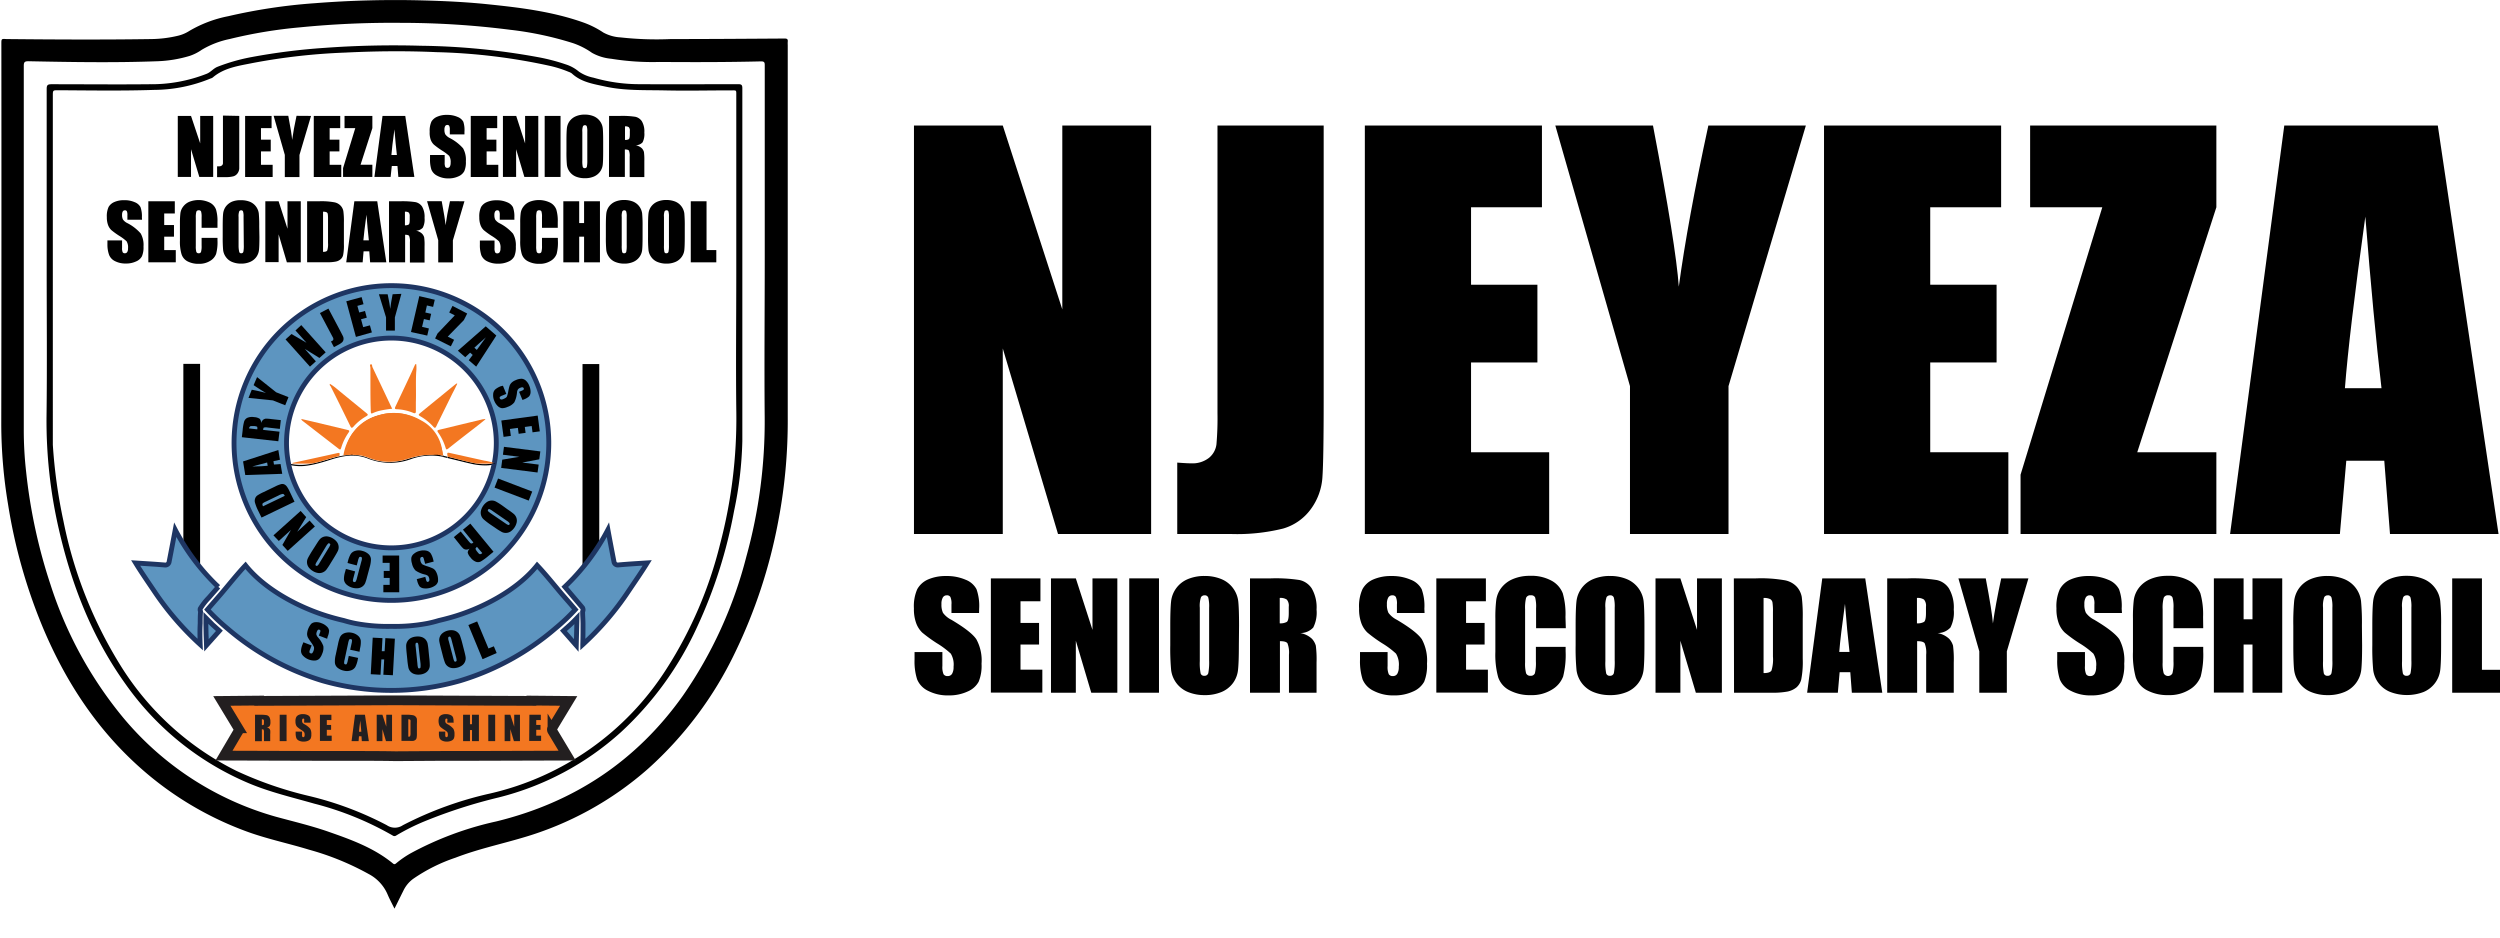 <svg id="Layer_1" data-name="Layer 1" xmlns="http://www.w3.org/2000/svg" viewBox="0 0 512 192"><path d="M103.1,94.13a7.75,7.75,0,0,1-1.87.7l.22.11h-.73a9.4,9.4,0,0,1-3,0l-.4-.06c-1.9-.36-3.76-.92-5.65-1.35,0,.09,0,.18,0,.28l2.3.56c.79.19,1.57.4,2.37.57a12.73,12.73,0,0,0,3.65.36,7.9,7.9,0,0,0,3.49-1.13C103.29,94,103.19,94.08,103.1,94.13Z"/><path d="M90.71,93.33c-1.14-.22-1.14-.21-1.26-1.32a8.67,8.67,0,0,0-2.69-5.35l-.43-.3a11.41,11.41,0,0,0-2-1,8.63,8.63,0,0,1,4.78,6.24.17.17,0,0,0,0,.07c.22,1.4.22,1.39-1.15,1.45a18.94,18.94,0,0,0-4.41.87,13,13,0,0,1-3.9.64,11.74,11.74,0,0,1-4.29-.87,8.39,8.39,0,0,0-2.66-.57c-.45,0-.6-.16-.58-.63a8.5,8.5,0,0,1,6.41-7.72,14.43,14.43,0,0,0-1.49.41,10,10,0,0,0-1.21.51,8.74,8.74,0,0,0-3.94,6.84c0,.29,0,.57-.41.58a10.92,10.92,0,0,0-1.15.12l-.86.16c-1.22.26-2.4.67-3.59,1a19.86,19.86,0,0,1-2.09.51,10.34,10.34,0,0,1-5.45-.28c-.08,0-.13,0-.16.16a9.19,9.19,0,0,0,4.44.55A17.45,17.45,0,0,0,65,94.94c1.14-.28,2.25-.65,3.37-1,.39-.11.77-.21,1.16-.3s.57-.12.86-.17a8.92,8.92,0,0,1,4.89.42,12.41,12.41,0,0,0,8.8.17,12.14,12.14,0,0,1,6.78-.48c0-.09,0-.17,0-.26Z"/><rect x="37.55" y="74.52" width="3.43" height="51.18"/><rect x="119.3" y="74.56" width="3.43" height="51.18"/><path d="M43.66,23.74v12.5H40.82l-1.7-5.68v5.68H36.41V23.74h2.71L41,29.37V23.74Z"/><path d="M49,23.74V32.1c0,1.25,0,2,0,2.41a1.88,1.88,0,0,1-.36,1,1.59,1.59,0,0,1-.85.6,5.84,5.84,0,0,1-1.61.16H44.46V34.06l.42,0a.82.82,0,0,0,.55-.17.6.6,0,0,0,.23-.42c0-.16,0-.48,0-1v-8.8Z"/><path d="M50.2,23.74h5.42v2.5H53.45v2.37h2V31h-2v2.75h2.39v2.5H50.2Z"/><path d="M63.7,23.74l-2.37,8v4.52h-3V31.72l-2.29-8h3c.47,2.44.73,4.08.79,4.93.18-1.34.48-3,.9-4.93Z"/><path d="M64.26,23.74h5.42v2.5H67.51v2.37h2V31h-2v2.75h2.38v2.5H64.26Z"/><path d="M76.26,23.74v2.5l-2.42,7.5h2.42v2.5h-6V34.43l2.5-8.19H70.56v-2.5Z"/><path d="M83,23.74l1.86,12.5H81.58L81.4,34H80.24L80,36.24H76.68l1.66-12.5Zm-1.72,8c-.17-1.42-.33-3.17-.5-5.25-.33,2.39-.54,4.14-.62,5.25Z"/><path d="M95.12,27.52h-3V26.6a1.79,1.79,0,0,0-.12-.83.43.43,0,0,0-.39-.18.49.49,0,0,0-.44.24,1.42,1.42,0,0,0-.15.73,2.07,2.07,0,0,0,.17.94,2.46,2.46,0,0,0,.92.77,9.29,9.29,0,0,1,2.73,2.11,4.81,4.81,0,0,1,.57,2.67,4.58,4.58,0,0,1-.32,2,2.44,2.44,0,0,1-1.21,1.07,4.83,4.83,0,0,1-2.08.42A4.68,4.68,0,0,1,89.56,36a2.45,2.45,0,0,1-1.21-1.26,6.48,6.48,0,0,1-.28-2.17v-.82h3v1.52a2.17,2.17,0,0,0,.12.91.52.52,0,0,0,.46.2.54.54,0,0,0,.48-.26,1.49,1.49,0,0,0,.16-.75,2.37,2.37,0,0,0-.3-1.45,10.51,10.51,0,0,0-1.53-1.13,16.2,16.2,0,0,1-1.6-1.17,2.67,2.67,0,0,1-.65-1A4.27,4.27,0,0,1,88,27a4.6,4.6,0,0,1,.36-2.1,2.5,2.5,0,0,1,1.19-1,4.7,4.7,0,0,1,2-.37,5.15,5.15,0,0,1,2.15.41,2.25,2.25,0,0,1,1.19,1A5.55,5.55,0,0,1,95.12,27Z"/><path d="M96.41,23.74h5.42v2.5H99.66v2.37h2V31h-2v2.75h2.39v2.5H96.41Z"/><path d="M110.24,23.74v12.5h-2.85l-1.69-5.68v5.68H103V23.74h2.72l1.82,5.63V23.74Z"/><path d="M114.8,23.74v12.5h-3.25V23.74Z"/><path d="M123.53,31.06q0,1.89-.09,2.67a3,3,0,0,1-.55,1.43,3.09,3.09,0,0,1-1.27,1,4.59,4.59,0,0,1-1.85.34,4.85,4.85,0,0,1-1.8-.32,3,3,0,0,1-1.87-2.42,27,27,0,0,1-.09-2.7V28.92q0-1.87.09-2.67a3,3,0,0,1,.55-1.43,3.07,3.07,0,0,1,1.27-1,4.43,4.43,0,0,1,1.85-.35,4.66,4.66,0,0,1,1.8.33,3,3,0,0,1,1.29,1,3,3,0,0,1,.58,1.43c.06.51.09,1.42.09,2.7ZM120.28,27a3.58,3.58,0,0,0-.1-1.11.38.38,0,0,0-.39-.25.45.45,0,0,0-.39.2,2.75,2.75,0,0,0-.14,1.16v5.84a5.6,5.6,0,0,0,.09,1.34.39.39,0,0,0,.41.26.41.41,0,0,0,.43-.29,6.46,6.46,0,0,0,.09-1.4Z"/><path d="M124.74,23.74H127a17.35,17.35,0,0,1,3.12.18,2.17,2.17,0,0,1,1.33.91,4.11,4.11,0,0,1,.51,2.32,3.7,3.7,0,0,1-.36,2,1.94,1.94,0,0,1-1.43.6,2.49,2.49,0,0,1,1.3.64,1.85,1.85,0,0,1,.41.74,12.16,12.16,0,0,1,.08,1.84v3.3h-3V32.09a2.82,2.82,0,0,0-.16-1.25c-.1-.15-.38-.23-.83-.23v5.63h-3.25ZM128,25.88v2.78a1.44,1.44,0,0,0,.77-.15c.15-.1.22-.43.22-1v-.68a1,1,0,0,0-.21-.78A1.17,1.17,0,0,0,128,25.88Z"/><path d="M29.09,45h-3v-.92a1.76,1.76,0,0,0-.12-.83.42.42,0,0,0-.38-.18.5.5,0,0,0-.45.24A1.4,1.4,0,0,0,25,44a2.07,2.07,0,0,0,.17.94,2.37,2.37,0,0,0,.92.76,9.14,9.14,0,0,1,2.73,2.12,4.8,4.8,0,0,1,.57,2.66,4.63,4.63,0,0,1-.32,2,2.4,2.4,0,0,1-1.2,1.06,4.76,4.76,0,0,1-2.09.43,4.68,4.68,0,0,1-2.23-.49,2.43,2.43,0,0,1-1.2-1.26A6.19,6.19,0,0,1,22,50.06v-.82h3v1.52a2,2,0,0,0,.13.91.49.49,0,0,0,.45.2.54.54,0,0,0,.48-.26,1.39,1.39,0,0,0,.16-.75,2.37,2.37,0,0,0-.3-1.45,10.06,10.06,0,0,0-1.52-1.13,15.49,15.49,0,0,1-1.61-1.17,2.75,2.75,0,0,1-.65-1,4.51,4.51,0,0,1-.26-1.64,4.45,4.45,0,0,1,.37-2.1,2.48,2.48,0,0,1,1.18-1,4.76,4.76,0,0,1,2-.37,5.08,5.08,0,0,1,2.16.41,2.26,2.26,0,0,1,1.18,1,5.5,5.5,0,0,1,.29,2.11Z"/><path d="M30.38,41.22H35.8v2.5H33.63v2.37h2v2.38h-2v2.75H36v2.5H30.38Z"/><path d="M44.54,46.66H41.29V44.49a3.76,3.76,0,0,0-.11-1.18.44.44,0,0,0-.46-.24.48.48,0,0,0-.51.29,4.37,4.37,0,0,0-.11,1.23V50.4a4.12,4.12,0,0,0,.11,1.19.48.48,0,0,0,.49.28.46.46,0,0,0,.47-.28,4.27,4.27,0,0,0,.12-1.31V48.71h3.25v.49A9.29,9.29,0,0,1,44.26,52a2.78,2.78,0,0,1-1.21,1.42,4.14,4.14,0,0,1-2.31.61,4.77,4.77,0,0,1-2.36-.52A2.51,2.51,0,0,1,37.16,52a9,9,0,0,1-.31-2.75V45.63a16.34,16.34,0,0,1,.1-2,2.79,2.79,0,0,1,.55-1.3,3.08,3.08,0,0,1,1.27-1,5.25,5.25,0,0,1,4.25.19,2.62,2.62,0,0,1,1.22,1.39,8.13,8.13,0,0,1,.3,2.58Z"/><path d="M53.13,48.54q0,1.88-.09,2.67a3,3,0,0,1-.55,1.43,3.07,3.07,0,0,1-1.27,1,4.46,4.46,0,0,1-1.85.35,4.66,4.66,0,0,1-1.8-.33,2.88,2.88,0,0,1-1.29-1,3,3,0,0,1-.58-1.43,27,27,0,0,1-.09-2.7V46.4q0-1.89.09-2.67a3,3,0,0,1,.55-1.43,3.17,3.17,0,0,1,1.27-1A4.59,4.59,0,0,1,49.37,41a4.85,4.85,0,0,1,1.8.32A3,3,0,0,1,53,43.7a27,27,0,0,1,.09,2.7Zm-3.25-4.11a3.58,3.58,0,0,0-.1-1.11.37.37,0,0,0-.39-.25.45.45,0,0,0-.39.2,2.75,2.75,0,0,0-.14,1.16v5.84A5.66,5.66,0,0,0,49,51.61a.39.39,0,0,0,.41.26.41.41,0,0,0,.43-.3,6.28,6.28,0,0,0,.09-1.39Z"/><path d="M61.6,41.22v12.5H58.75L57.06,48v5.68H54.34V41.22h2.72l1.82,5.63V41.22Z"/><path d="M62.9,41.22h2.44a14.57,14.57,0,0,1,3.18.22,2.34,2.34,0,0,1,1.26.71,2.19,2.19,0,0,1,.54,1.1,15.29,15.29,0,0,1,.11,2.38V50a9.87,9.87,0,0,1-.16,2.25,1.61,1.61,0,0,1-.55.88,2.13,2.13,0,0,1-1,.45,8.44,8.44,0,0,1-1.75.13H62.9Zm3.26,2.14v8.22c.46,0,.75-.09.86-.28a4.11,4.11,0,0,0,.16-1.53V44.91a7.51,7.51,0,0,0-.05-1.09.51.51,0,0,0-.25-.35A1.67,1.67,0,0,0,66.16,43.36Z"/><path d="M77.26,41.22l1.86,12.5H75.8l-.17-2.25H74.46l-.19,2.25H70.91l1.66-12.5Zm-1.72,8c-.16-1.42-.33-3.17-.49-5.25q-.49,3.59-.63,5.25Z"/><path d="M79.67,41.22H82a17.29,17.29,0,0,1,3.11.18,2.17,2.17,0,0,1,1.33.9,4.17,4.17,0,0,1,.51,2.33,3.65,3.65,0,0,1-.36,2,1.9,1.9,0,0,1-1.43.61,2.38,2.38,0,0,1,1.3.64,1.82,1.82,0,0,1,.41.73,11,11,0,0,1,.08,1.85v3.3h-3V49.57a2.82,2.82,0,0,0-.16-1.25c-.1-.16-.38-.24-.82-.24v5.64H79.67Zm3.26,2.14v2.78a1.4,1.4,0,0,0,.76-.15c.15-.1.22-.43.22-1v-.69a1.07,1.07,0,0,0-.21-.78A1.22,1.22,0,0,0,82.93,43.36Z"/><path d="M95.12,41.22l-2.37,8v4.52h-3V49.2l-2.29-8h3c.46,2.44.73,4.08.79,4.93.18-1.34.48-3,.9-4.93Z"/><path d="M105.35,45h-3v-.92a1.76,1.76,0,0,0-.12-.83.41.41,0,0,0-.38-.18.5.5,0,0,0-.45.24,1.4,1.4,0,0,0-.15.73,2.07,2.07,0,0,0,.17.94,2.46,2.46,0,0,0,.92.76,9.14,9.14,0,0,1,2.73,2.12,4.8,4.8,0,0,1,.57,2.66,4.63,4.63,0,0,1-.32,2,2.4,2.4,0,0,1-1.2,1.06A4.76,4.76,0,0,1,102,54a4.68,4.68,0,0,1-2.23-.49,2.43,2.43,0,0,1-1.2-1.26,6.44,6.44,0,0,1-.29-2.17v-.82h3v1.52a2,2,0,0,0,.13.91.49.49,0,0,0,.45.2.53.53,0,0,0,.48-.26,1.39,1.39,0,0,0,.16-.75,2.37,2.37,0,0,0-.3-1.45,9.53,9.53,0,0,0-1.52-1.13,15.49,15.49,0,0,1-1.61-1.17,2.75,2.75,0,0,1-.65-1,4.51,4.51,0,0,1-.26-1.64,4.45,4.45,0,0,1,.37-2.1,2.48,2.48,0,0,1,1.18-1,4.76,4.76,0,0,1,2-.37,5.08,5.08,0,0,1,2.16.41,2.26,2.26,0,0,1,1.18,1,5.5,5.5,0,0,1,.29,2.11Z"/><path d="M114.23,46.66H111V44.49a3.76,3.76,0,0,0-.11-1.18.44.44,0,0,0-.46-.24.48.48,0,0,0-.51.29,4.37,4.37,0,0,0-.11,1.23V50.4a4.12,4.12,0,0,0,.11,1.19.48.48,0,0,0,.49.28.46.46,0,0,0,.47-.28,4.27,4.27,0,0,0,.12-1.31V48.71h3.25v.49A9.29,9.29,0,0,1,114,52a2.78,2.78,0,0,1-1.21,1.42,4.14,4.14,0,0,1-2.31.61,4.77,4.77,0,0,1-2.36-.52A2.51,2.51,0,0,1,106.85,52a9,9,0,0,1-.31-2.75V45.63a14.57,14.57,0,0,1,.1-2,2.79,2.79,0,0,1,.55-1.3,3,3,0,0,1,1.27-1,5.25,5.25,0,0,1,4.25.19,2.62,2.62,0,0,1,1.22,1.39,8.13,8.13,0,0,1,.3,2.58Z"/><path d="M122.87,41.22v12.5h-3.25V48.47h-1v5.25h-3.25V41.22h3.25v4.47h1V41.22Z"/><path d="M131.6,48.54q0,1.88-.09,2.67a2.91,2.91,0,0,1-.56,1.43,3,3,0,0,1-1.26,1,4.46,4.46,0,0,1-1.85.35,4.66,4.66,0,0,1-1.8-.33,2.83,2.83,0,0,1-1.29-1,3,3,0,0,1-.58-1.43,27,27,0,0,1-.09-2.7V46.4q0-1.89.09-2.67a3,3,0,0,1,.55-1.43,3.1,3.1,0,0,1,1.27-1,4.59,4.59,0,0,1,1.85-.34,4.85,4.85,0,0,1,1.8.32,3,3,0,0,1,1.29,1,3.08,3.08,0,0,1,.58,1.43,27,27,0,0,1,.09,2.7Zm-3.25-4.11a3.58,3.58,0,0,0-.1-1.11.38.38,0,0,0-.4-.25.45.45,0,0,0-.39.2,2.82,2.82,0,0,0-.13,1.16v5.84a5.66,5.66,0,0,0,.09,1.34.38.38,0,0,0,.41.26.41.41,0,0,0,.43-.3,6.28,6.28,0,0,0,.09-1.39Z"/><path d="M140.24,48.54q0,1.88-.09,2.67a2.91,2.91,0,0,1-.56,1.43,3,3,0,0,1-1.26,1,4.46,4.46,0,0,1-1.85.35,4.66,4.66,0,0,1-1.8-.33,2.83,2.83,0,0,1-1.29-1,3,3,0,0,1-.58-1.43,27,27,0,0,1-.09-2.7V46.4q0-1.89.09-2.67a3,3,0,0,1,.55-1.43,3.1,3.1,0,0,1,1.27-1,4.59,4.59,0,0,1,1.85-.34,4.85,4.85,0,0,1,1.8.32,3,3,0,0,1,1.29,1,3.08,3.08,0,0,1,.58,1.43,27,27,0,0,1,.09,2.7ZM137,44.43a3.58,3.58,0,0,0-.1-1.11.38.38,0,0,0-.4-.25.45.45,0,0,0-.39.2,2.82,2.82,0,0,0-.13,1.16v5.84a5.66,5.66,0,0,0,.09,1.34.38.38,0,0,0,.41.26.41.41,0,0,0,.43-.3,6.28,6.28,0,0,0,.09-1.39Z"/><path d="M144.7,41.22v10h2v2.5h-5.23V41.22Z"/><path d="M80.16,58.5a32.23,32.23,0,1,0,32.23,32.23A32.23,32.23,0,0,0,80.16,58.5Zm0,53.7a21.48,21.48,0,1,1,21.48-21.47A21.48,21.48,0,0,1,80.16,112.2Z" style="fill:#5d95c0;stroke:#1e3562;stroke-miterlimit:10"/><path d="M27.78,115.3c1.17,1.92,2.57,3.93,3.78,5.73A59.56,59.56,0,0,0,41,132c-.06-1.44-.08-2.89,0-4.33,0-.81,0-1.62.08-2.43a.86.86,0,0,1-.07-.58,12.55,12.55,0,0,1,1.76-2.25l1.94-2.22a44.51,44.51,0,0,1-8.82-11.69c-.44,2.34-1.2,6.29-1.25,6.53a.78.78,0,0,1-.81.69C31.77,115.54,29.76,115.43,27.78,115.3Z" style="fill:#5d95c0;stroke:#1e3562;stroke-miterlimit:10"/><path d="M45.22,121.68l-2.74,3.16a43.35,43.35,0,0,0,4.14,3.91A53.79,53.79,0,0,0,66,139.4a51.11,51.11,0,0,0,28.28,0,53.71,53.71,0,0,0,19.4-10.65,42.19,42.19,0,0,0,4.14-3.91l-1.33-1.55-1.41-1.61c-1.58-1.86-3.4-4.14-5.08-5.9-4.19,5.23-11.62,9-17.81,10.71-.79.22-1.56.42-2.31.59a24.42,24.42,0,0,1-2.44.61,35.8,35.8,0,0,1-7.3.59,35.8,35.8,0,0,1-7.3-.59,24.42,24.42,0,0,1-2.44-.61c-.75-.17-1.52-.37-2.3-.59-6.2-1.73-13.63-5.48-17.82-10.71C48.62,117.54,46.81,119.82,45.22,121.68Z" style="fill:#5d95c0;stroke:#1e3562;stroke-miterlimit:10"/><path d="M44.93,129.19c-.93-.82-1.89-1.69-2.77-2.61,0,.36,0,.72,0,1.08,0,1.49.08,3,.13,4.49Z" style="fill:#5d95c0;stroke:#1e3562;stroke-miterlimit:10"/><path d="M118.16,126.58c-.87.92-1.83,1.79-2.77,2.61l2.63,3Z" style="fill:#5d95c0;stroke:#1e3562;stroke-miterlimit:10"/><path d="M119.37,125.14a1.17,1.17,0,0,1-.05.11c0,.81.07,1.62.08,2.43,0,1.44,0,2.89-.05,4.33a59.18,59.18,0,0,0,9.41-11c1.21-1.8,2.61-3.81,3.79-5.73-2,.13-4,.24-6,.43a.79.79,0,0,1-.81-.69c-.05-.24-.81-4.19-1.24-6.53a44.76,44.76,0,0,1-8.83,11.69l.34.4,3.29,3.88A.88.88,0,0,1,119.37,125.14Z" style="fill:#5d95c0;stroke:#1e3562;stroke-miterlimit:10"/><path d="M80.79,186.09c-.53-1.07-1-1.94-1.4-2.88a8.49,8.49,0,0,0-3.86-4.2,55.56,55.56,0,0,0-12.26-5c-4.37-1.34-8.86-2.25-13.15-3.87A67.66,67.66,0,0,1,29,157.49c-9-7.92-15.4-17.64-20.06-28.59a110.21,110.21,0,0,1-7.3-25.67A100.9,100.9,0,0,1,.26,86.86Q.32,47.91.28,9c0-1.08,0-1.06,1.07-1,9.91.1,19.81.15,29.71,0a24.8,24.8,0,0,0,5.35-.67,7.51,7.51,0,0,0,2.37-1,25.24,25.24,0,0,1,7.91-3A114,114,0,0,1,64.42.66,210.61,210.61,0,0,1,86.75.09c4.42.12,8.83.33,13.22.79,6.59.68,13.16,1.48,19.46,3.71a18.57,18.57,0,0,1,4.13,2.07,8.3,8.3,0,0,0,3.54,1A66.61,66.61,0,0,0,137.38,8c7.76,0,15.53-.06,23.29-.11.53,0,.72.13.66.65a5,5,0,0,0,0,.67c0,25.41,0,50.82,0,76.23a109.42,109.42,0,0,1-2,21.61,106.49,106.49,0,0,1-8.76,26.53,76.07,76.07,0,0,1-17.81,23.83A67.12,67.12,0,0,1,107,171.57c-4.57,1.35-9.24,2.36-13.7,4.08A34.6,34.6,0,0,0,84.6,180a6.45,6.45,0,0,0-2,2.44C82,183.63,81.45,184.77,80.79,186.09ZM156.62,52.71q0-19.62,0-39.25c0-.58,0-.91-.79-.89-6.89.17-13.79.17-20.68.12a53.21,53.21,0,0,1-10-.66,9.88,9.88,0,0,1-3.91-1.21,15.31,15.31,0,0,0-3.94-2A68.46,68.46,0,0,0,104.4,6.09,175.9,175.9,0,0,0,82.28,4.68a191.17,191.17,0,0,0-20.72.91A96.45,96.45,0,0,0,47,8a18.26,18.26,0,0,0-5.7,2.21,9.64,9.64,0,0,1-2.46,1.24,26,26,0,0,1-6.54,1.09c-8.83.33-17.67.18-26.5,0-.77,0-.93.22-.93.94q0,37.23,0,74.46a76.08,76.08,0,0,0,.48,8.67,110.26,110.26,0,0,0,5,23.14A82.13,82.13,0,0,0,25.25,147a62.82,62.82,0,0,0,31.19,20.25c3.64,1,7.34,1.86,10.92,3.12,4.64,1.62,9.26,3.3,13.13,6.48.33.27.5.07.71-.1a20.08,20.08,0,0,1,2.91-2,66.81,66.81,0,0,1,17.52-6.52c15.91-3.89,28.7-12.36,38.21-25.73a88.05,88.05,0,0,0,13-28.46,103.82,103.82,0,0,0,3.77-28.55C156.51,74.55,156.62,63.63,156.62,52.71Z"/><path d="M9.56,54.72q0-18.22,0-36.47c0-.78.15-1,1-1,6.7,0,13.39.07,20.09,0a30.92,30.92,0,0,0,11.7-2.15c.83-.34,1.34-1.07,2.17-1.41a38.3,38.3,0,0,1,7-2,128.76,128.76,0,0,1,15-1.89,195,195,0,0,1,19.64-.43,141.87,141.87,0,0,1,24,2.33,40.33,40.33,0,0,1,5.69,1.48,7.86,7.86,0,0,1,2.7,1.48,8,8,0,0,0,3,1.25,33.86,33.86,0,0,0,9.65,1.33c6.67.05,13.34,0,20,0,.66,0,.83.17.83.83,0,24.09,0,48.18,0,72.27a76.49,76.49,0,0,1-1.69,14.29,98.56,98.56,0,0,1-7.56,23.75A67.39,67.39,0,0,1,127.11,150a58.53,58.53,0,0,1-25,13.32,105.17,105.17,0,0,0-15.2,4.9A44.5,44.5,0,0,0,81.33,171c-.29.18-.51.36-.9.12a64.15,64.15,0,0,0-16.09-6.54c-4.55-1.3-9.17-2.37-13.55-4.24a58.83,58.83,0,0,1-25.07-20.23c-6.81-9.5-11-20.15-13.61-31.47a98.47,98.47,0,0,1-2.58-23.4C9.66,75.1,9.56,64.91,9.56,54.72ZM150.79,56q0-18.15,0-36.3c0-1.35.12-1.18-1.15-1.19-4.55,0-9.11.11-13.67,0-4-.08-8.05.08-12-.78-2.42-.53-4.93-.89-6.86-2.69a2.55,2.55,0,0,0-.68-.34,23.21,23.21,0,0,0-3.68-1.18,121.78,121.78,0,0,0-23.38-2.84c-6.21-.28-12.42-.22-18.64.09a126.25,126.25,0,0,0-18.9,2.12c-2.89.59-5.9.95-8.28,3a1.73,1.73,0,0,1-.46.2,30.64,30.64,0,0,1-11.48,2.32c-6.56.22-13.11.11-19.67.07-1.12,0-1.12,0-1.12,1.15V90c0,.37,0,.73,0,1.1A106.19,106.19,0,0,0,13,106.74a89.1,89.1,0,0,0,11.65,29.5,58.59,58.59,0,0,0,23.76,21.63A76.82,76.82,0,0,0,63.22,163a68.23,68.23,0,0,1,16,6,2.91,2.91,0,0,0,3.29,0,73.93,73.93,0,0,1,17.9-6.5A58.29,58.29,0,0,0,136.49,137a85,85,0,0,0,11-25.63,100.71,100.71,0,0,0,3.31-26.83C150.68,75,150.79,65.52,150.79,56Z"/><path d="M61.7,66.58l5,5.58-1.28,1.15-3-1.86L64.69,74l-1.21,1.09-5-5.58,1.22-1.1,3.07,1.79-2.26-2.52Z"/><path d="M67.26,63.2l2.35,4.43q.52,1,.66,1.29a1.16,1.16,0,0,1,.08.61.94.94,0,0,1-.28.56,3.49,3.49,0,0,1-.81.54l-.87.46-.61-1.16.23-.1a.52.52,0,0,0,.24-.25.41.41,0,0,0,0-.29c0-.09-.12-.26-.25-.51l-2.48-4.67Z"/><path d="M70.92,61.7l3.14-.85.39,1.45-1.26.34L73.57,64l1.18-.32.37,1.38-1.18.32L74.38,67l1.38-.37.4,1.45L72.89,69Z"/><path d="M82.2,60.18,80.87,65l0,2.71-1.81,0,0-2.72L77.6,60.26l1.79,0c.31,1.46.48,2.44.53,3,.09-.8.25-1.79.49-3Z"/><path d="M85.87,60.65l3.17.74-.34,1.46-1.27-.29L87.11,64l1.19.27L88,65.61l-1.18-.27-.38,1.6,1.4.33-.34,1.46L84.17,68Z"/><path d="M95.68,64.21,95,65.56,91.7,68.94l1.3.65-.67,1.34-3.22-1.61.48-1,3.55-3.73L92,64l.67-1.35Z"/><path d="M101.65,68.72l-4.13,6.37L96,73.77l.81-1.08-.53-.46-1,.93-1.51-1.33,5.71-5Zm-4,2.94c.49-.71,1.11-1.56,1.86-2.57-1.1,1-1.89,1.66-2.36,2.12Z"/><path d="M107,81.91l-.69-1.67.51-.21a1.09,1.09,0,0,0,.43-.26.24.24,0,0,0,0-.25.29.29,0,0,0-.23-.2.9.9,0,0,0-.44.09,1.17,1.17,0,0,0-.48.31,1.36,1.36,0,0,0-.22.68,5.53,5.53,0,0,1-.55,2,2.94,2.94,0,0,1-1.35.92,2.84,2.84,0,0,1-1.16.28,1.55,1.55,0,0,1-.87-.43,3,3,0,0,1-.71-1.06,2.81,2.81,0,0,1-.24-1.35,1.43,1.43,0,0,1,.42-1,4.07,4.07,0,0,1,1.14-.66L103,79l.69,1.67-.85.35a1.23,1.23,0,0,0-.47.28.31.31,0,0,0,0,.3.33.33,0,0,0,.26.21.83.83,0,0,0,.45-.09c.41-.17.65-.33.73-.5a5.32,5.32,0,0,0,.29-1.1,7.81,7.81,0,0,1,.28-1.16,1.63,1.63,0,0,1,.4-.59,2.52,2.52,0,0,1,.85-.52,2.79,2.79,0,0,1,1.25-.28,1.4,1.4,0,0,1,.85.42,2.69,2.69,0,0,1,.66,1,3.08,3.08,0,0,1,.27,1.29,1.44,1.44,0,0,1-.3.9,3.46,3.46,0,0,1-1.11.64Z"/><path d="M110.12,85.11l.43,3.23-1.49.2-.17-1.29-1.41.19.16,1.21-1.42.19-.16-1.21-1.63.22.19,1.42-1.49.2-.46-3.35Z"/><path d="M110.09,96.77l-7.45-.94.22-1.69,3.51-.59L103,93.13l.21-1.62,7.45.94-.21,1.62-3.49.66,3.36.42Z"/><path d="M108.28,102.52l-7-2.66L102,98l7,2.67Z"/><path d="M100.37,107.39a14.61,14.61,0,0,1-1.29-1,1.76,1.76,0,0,1-.52-.76,1.82,1.82,0,0,1-.07-1,3.05,3.05,0,0,1,1.24-1.82,1.73,1.73,0,0,1,.92-.3,1.71,1.71,0,0,1,.9.2,13.71,13.71,0,0,1,1.38.87l1,.73a13.69,13.69,0,0,1,1.3.95,1.85,1.85,0,0,1,.52.76,1.82,1.82,0,0,1,.06,1,3.1,3.1,0,0,1-1.23,1.82,1.77,1.77,0,0,1-.93.3,1.75,1.75,0,0,1-.9-.2,13.91,13.91,0,0,1-1.37-.87Zm3.14-.21a2.2,2.2,0,0,0,.58.33.23.23,0,0,0,.26-.11.28.28,0,0,0,0-.26,1.87,1.87,0,0,0-.53-.47l-2.9-2a3.45,3.45,0,0,0-.69-.41.23.23,0,0,0-.27.12.25.25,0,0,0,0,.31,4.55,4.55,0,0,0,.66.52Z"/><path d="M101.07,113l-1.07.88a11,11,0,0,1-1.51,1.1,1.29,1.29,0,0,1-1,.08,2.48,2.48,0,0,1-1.12-.88,2.32,2.32,0,0,1-.58-1,1.16,1.16,0,0,1,.44-.83,1.49,1.49,0,0,1-.85.2,1.08,1.08,0,0,1-.47-.19,6.4,6.4,0,0,1-.74-.83L92.94,110l1.41-1.15,1.58,1.93c.25.31.43.49.54.52s.27,0,.48-.2l-2.14-2.62,1.51-1.24Zm-2.32.24L97.69,112a.88.88,0,0,0-.3.36q0,.16.27.54l.26.32c.15.18.28.28.4.28A.67.67,0,0,0,98.75,113.28Z"/><path d="M85.35,118.61l1.75-.47.14.54a1,1,0,0,0,.2.46.26.26,0,0,0,.25,0,.31.31,0,0,0,.22-.21.91.91,0,0,0,0-.45,1.2,1.2,0,0,0-.24-.52,1.56,1.56,0,0,0-.65-.3,5.65,5.65,0,0,1-1.91-.81,2.86,2.86,0,0,1-.74-1.46,2.68,2.68,0,0,1-.12-1.19,1.4,1.4,0,0,1,.54-.8,2.78,2.78,0,0,1,1.14-.57,2.94,2.94,0,0,1,1.37-.06,1.47,1.47,0,0,1,.9.55,4.31,4.31,0,0,1,.5,1.21l.12.48-1.75.46-.24-.88a1.14,1.14,0,0,0-.21-.5.29.29,0,0,0-.29,0,.3.3,0,0,0-.24.22.82.82,0,0,0,0,.46,1.41,1.41,0,0,0,.4.8,5.54,5.54,0,0,0,1.06.42,9.7,9.7,0,0,1,1.11.43,1.58,1.58,0,0,1,.53.48,3.49,3.49,0,0,1,.51,2.19,1.49,1.49,0,0,1-.52.79,3.38,3.38,0,0,1-2.41.61,1.34,1.34,0,0,1-.85-.41,3.45,3.45,0,0,1-.49-1.19Z"/><path d="M81.77,121.29H78.51v-1.51h1.3v-1.42H78.59v-1.43H79.8v-1.65H78.36v-1.5h3.39Z"/><path d="M70.84,116.52l1.89.5-.33,1.26a2.56,2.56,0,0,0-.13.7.29.29,0,0,0,.23.21.29.29,0,0,0,.34-.09,2.32,2.32,0,0,0,.26-.7L74,115a2,2,0,0,0,.12-.71q0-.18-.24-.24a.3.3,0,0,0-.32.09,2.79,2.79,0,0,0-.26.75l-.24.91-1.89-.5.07-.29a5.61,5.61,0,0,1,.59-1.55,1.65,1.65,0,0,1,.92-.64,2.51,2.51,0,0,1,1.44,0,2.92,2.92,0,0,1,1.28.66,1.55,1.55,0,0,1,.5,1,5.7,5.7,0,0,1-.25,1.65l-.57,2.12a9.32,9.32,0,0,1-.36,1.16,1.74,1.74,0,0,1-.52.67,1.85,1.85,0,0,1-.89.38,3.13,3.13,0,0,1-2.44-.77,1.63,1.63,0,0,1-.5-1,5,5,0,0,1,.23-1.55Z"/><path d="M64.53,111.88c.4-.64.69-1.09.89-1.34a1.77,1.77,0,0,1,1.69-.67,2.77,2.77,0,0,1,1.06.4A2.81,2.81,0,0,1,69,111a1.83,1.83,0,0,1,.35.91,1.76,1.76,0,0,1-.15.91c-.13.28-.4.75-.8,1.41l-.68,1.1a14.88,14.88,0,0,1-.88,1.34,1.81,1.81,0,0,1-.73.55,1.73,1.73,0,0,1-1,.12,2.65,2.65,0,0,1-1.06-.41,2.79,2.79,0,0,1-.82-.73,1.83,1.83,0,0,1-.35-.91,1.76,1.76,0,0,1,.15-.91c.13-.28.4-.75.8-1.41Zm.38,3.12a2.41,2.41,0,0,0-.3.61.23.23,0,0,0,.13.25.27.27,0,0,0,.26,0,1.69,1.69,0,0,0,.43-.56l1.83-3a3.36,3.36,0,0,0,.38-.72.23.23,0,0,0-.13-.26.24.24,0,0,0-.31,0,3.86,3.86,0,0,0-.49.68Z"/><path d="M56,109.64l5.57-5,1.14,1.27-1.84,3,2.53-2.3,1.09,1.21-5.56,5-1.1-1.21,1.77-3.09-2.5,2.27Z"/><path d="M53.56,106l-.64-1.31a9.16,9.16,0,0,1-.71-1.79,1.44,1.44,0,0,1,.06-.86,1.25,1.25,0,0,1,.45-.58,9.45,9.45,0,0,1,1.26-.68l2.37-1.14a6.26,6.26,0,0,1,1.26-.5,1,1,0,0,1,.63.07,1.35,1.35,0,0,1,.49.41,5.64,5.64,0,0,1,.53.91l1.06,2.22Zm.31-2.31,4.45-2.14c-.12-.26-.25-.39-.38-.4a2.61,2.61,0,0,0-.87.31l-2.63,1.27a2.91,2.91,0,0,0-.57.31.3.3,0,0,0-.13.22A1,1,0,0,0,53.87,103.7Z"/><path d="M49.78,94.5,57,92.16l.33,2L56,94.45l.11.69,1.35-.1.34,2-7.57.25Zm4.93.22c-.82.24-1.84.51-3.06.82,1.45,0,2.51-.09,3.17-.15Z"/><path d="M49.53,89.54l.16-1.37A10,10,0,0,1,50,86.32a1.34,1.34,0,0,1,.63-.74,2.49,2.49,0,0,1,1.42-.15,2.2,2.2,0,0,1,1.15.35,1.16,1.16,0,0,1,.26.89,1.55,1.55,0,0,1,.47-.73,1.29,1.29,0,0,1,.47-.2,8,8,0,0,1,1.11.08l2,.22-.2,1.8-2.48-.28a1.67,1.67,0,0,0-.76,0c-.1,0-.16.21-.19.48l3.36.37L57,90.37Zm1.5-1.8,1.65.19a.82.82,0,0,0,0-.47c0-.1-.24-.16-.57-.2l-.41,0c-.24,0-.4,0-.48.07A.68.68,0,0,0,51,87.74Z"/><path d="M52.65,77.23l3.91,3.11,2.52,1L58.41,83l-2.52-1-5-.51.67-1.67a29.66,29.66,0,0,1,2.92.67c-.7-.4-1.55-.94-2.54-1.61Z"/><path d="M67,130.82l-1.7-.65.2-.52a1.13,1.13,0,0,0,.12-.49.27.27,0,0,0-.18-.18.29.29,0,0,0-.3,0,.84.84,0,0,0-.24.37,1.25,1.25,0,0,0-.11.57,1.44,1.44,0,0,0,.35.63,5.44,5.44,0,0,1,1.08,1.77,2.9,2.9,0,0,1-.26,1.62,2.78,2.78,0,0,1-.6,1,1.45,1.45,0,0,1-.9.34,3.19,3.19,0,0,1-2.41-1,1.42,1.42,0,0,1-.4-1,3.82,3.82,0,0,1,.3-1.28l.18-.46,1.69.65-.33.85a1.2,1.2,0,0,0-.12.54.31.31,0,0,0,.21.21.35.35,0,0,0,.33,0,.94.94,0,0,0,.25-.39,1.44,1.44,0,0,0,.14-.88,6,6,0,0,0-.61-1,9.25,9.25,0,0,1-.65-1,1.81,1.81,0,0,1-.15-.7,3.49,3.49,0,0,1,.87-2.08,1.47,1.47,0,0,1,.88-.32,2.66,2.66,0,0,1,1.19.21,3,3,0,0,1,1.12.69,1.38,1.38,0,0,1,.45.84,3.35,3.35,0,0,1-.3,1.24Z"/><path d="M73.63,133.48l-1.91-.41L72,131.8a2.41,2.41,0,0,0,.09-.71.27.27,0,0,0-.24-.2.31.31,0,0,0-.34.11,3,3,0,0,0-.21.71l-.73,3.41a2.32,2.32,0,0,0-.09.71.28.28,0,0,0,.25.23A.27.27,0,0,0,71,136a2.43,2.43,0,0,0,.23-.75l.2-.92,1.91.41-.06.28a5.43,5.43,0,0,1-.51,1.58,1.64,1.64,0,0,1-.89.69,2.53,2.53,0,0,1-1.43.07,3,3,0,0,1-1.32-.61,1.5,1.5,0,0,1-.54-1,5.51,5.51,0,0,1,.17-1.66l.46-2.14a8.21,8.21,0,0,1,.31-1.18A1.61,1.61,0,0,1,70,130a1.86,1.86,0,0,1,.88-.42,2.75,2.75,0,0,1,1.14,0,2.72,2.72,0,0,1,1.32.63,1.62,1.62,0,0,1,.55,1,5.11,5.11,0,0,1-.15,1.56Z"/><path d="M80.87,130.8l-.41,7.49-1.95-.1.17-3.15-.58,0-.17,3.15-2-.11.4-7.49,2,.1-.14,2.68.58,0,.15-2.68Z"/><path d="M87.91,134.67a13.64,13.64,0,0,1,.11,1.6,1.75,1.75,0,0,1-.24.89,1.81,1.81,0,0,1-.7.67,2.69,2.69,0,0,1-1.09.32,2.77,2.77,0,0,1-1.09-.09,1.82,1.82,0,0,1-.83-.51,1.76,1.76,0,0,1-.43-.82,15.63,15.63,0,0,1-.22-1.61l-.13-1.27c-.08-.76-.11-1.29-.11-1.6a1.83,1.83,0,0,1,.25-.89,1.88,1.88,0,0,1,.69-.68,2.78,2.78,0,0,1,1.09-.31,2.82,2.82,0,0,1,1.1.08,1.88,1.88,0,0,1,.83.51,2,2,0,0,1,.43.82,14.13,14.13,0,0,1,.21,1.61Zm-2.19-2.26a2.1,2.1,0,0,0-.12-.66.23.23,0,0,0-.25-.12.27.27,0,0,0-.22.14,1.68,1.68,0,0,0,0,.7l.36,3.49a3.09,3.09,0,0,0,.13.8.23.23,0,0,0,.26.13.26.26,0,0,0,.24-.2,4.45,4.45,0,0,0,0-.84Z"/><path d="M95,133q.29,1.1.36,1.56a1.82,1.82,0,0,1-.11.92,1.79,1.79,0,0,1-.58.77,2.68,2.68,0,0,1-1,.48,3,3,0,0,1-1.1.09,1.82,1.82,0,0,1-.9-.38,1.74,1.74,0,0,1-.55-.74,15.07,15.07,0,0,1-.47-1.56l-.32-1.24q-.28-1.09-.36-1.56a1.8,1.8,0,0,1,.11-.92,1.74,1.74,0,0,1,.58-.77,2.69,2.69,0,0,1,1-.49,2.8,2.8,0,0,1,1.1-.08,1.82,1.82,0,0,1,.9.38,1.74,1.74,0,0,1,.55.74,15.48,15.48,0,0,1,.47,1.55Zm-2.51-1.89a2.55,2.55,0,0,0-.23-.64.24.24,0,0,0-.27-.08.27.27,0,0,0-.19.18,1.5,1.5,0,0,0,.1.69l.89,3.39a3.66,3.66,0,0,0,.25.77.28.28,0,0,0,.48-.15,3.17,3.17,0,0,0-.16-.83Z"/><path d="M97.72,127.27l2.32,5.54,1.1-.45.58,1.38L98.82,135,95.92,128Z"/><path d="M113.09,149.15c1.12-1.87,2.25-3.73,3.38-5.6l-7.64-.07v.06l-26.9-.11h-2l-26.85.11v-.06l-7.65.07,3.39,5.6a.64.64,0,0,1-.09.74q-1.43,2.43-2.86,4.86l19.5.06,0,0h6.06c3.19,0,6.38,0,9.56.06l9.56-.06h6.1l0,0,19.5-.06-3-5A.59.59,0,0,1,113.09,149.15Z" style="fill:#f37721;stroke:#231f20;stroke-miterlimit:10;stroke-width:2px"/><path d="M52.23,146.38h1a7.57,7.57,0,0,1,1.35.08.92.92,0,0,1,.58.39,1.87,1.87,0,0,1,.22,1,1.54,1.54,0,0,1-.16.85.84.84,0,0,1-.62.26,1,1,0,0,1,.56.28.7.7,0,0,1,.18.32,4,4,0,0,1,0,.79v1.43H54.06V150a1.13,1.13,0,0,0-.07-.53c0-.07-.16-.11-.36-.11v2.44h-1.4Zm1.4.93v1.2a.71.71,0,0,0,.34-.06c.06,0,.09-.19.09-.43v-.29a.46.46,0,0,0-.09-.34A.54.54,0,0,0,53.63,147.31Z" style="fill:#231f20"/><path d="M58.69,146.38v5.41H57.28v-5.41Z" style="fill:#231f20"/><path d="M63.6,148H62.29v-.4a.84.84,0,0,0,0-.36.18.18,0,0,0-.17-.07.22.22,0,0,0-.19.1.63.63,0,0,0-.06.31.89.89,0,0,0,.07.41,1.12,1.12,0,0,0,.4.33,4,4,0,0,1,1.18.92,2.1,2.1,0,0,1,.24,1.15,2,2,0,0,1-.13.85,1.09,1.09,0,0,1-.52.46,2.14,2.14,0,0,1-.91.18,2.06,2.06,0,0,1-1-.21,1,1,0,0,1-.52-.54,2.86,2.86,0,0,1-.13-.94v-.36h1.31v.66a.81.81,0,0,0,.06.39.2.2,0,0,0,.19.09.25.25,0,0,0,.21-.11.58.58,0,0,0,.07-.33,1,1,0,0,0-.13-.62,4.16,4.16,0,0,0-.66-.49,6.09,6.09,0,0,1-.69-.51,1.16,1.16,0,0,1-.29-.43,2,2,0,0,1-.11-.71,1.92,1.92,0,0,1,.16-.91,1.13,1.13,0,0,1,.51-.45,2,2,0,0,1,.86-.16,2.2,2.2,0,0,1,.93.18,1,1,0,0,1,.51.44,2.26,2.26,0,0,1,.13.92Z" style="fill:#231f20"/><path d="M65.52,146.38h2.35v1.09h-.94v1h.88v1h-.88v1.19h1v1.08H65.52Z" style="fill:#231f20"/><path d="M74.74,146.38l.8,5.41H74.1l-.07-1h-.51l-.08,1H72l.71-5.41ZM74,149.86c-.07-.61-.14-1.37-.21-2.27-.15,1-.24,1.79-.27,2.27Z" style="fill:#231f20"/><path d="M80.29,146.38v5.41H79.05l-.73-2.46v2.46H77.15v-5.41h1.17l.79,2.44v-2.44Z" style="fill:#231f20"/><path d="M82.22,146.38h1a6.6,6.6,0,0,1,1.38.1,1,1,0,0,1,.54.31.92.92,0,0,1,.24.47,7.81,7.81,0,0,1,0,1v1.89a5.1,5.1,0,0,1-.06,1,.78.78,0,0,1-.24.38,1.17,1.17,0,0,1-.42.2,4.59,4.59,0,0,1-.76,0H82.22Zm1.4.93v3.56c.21,0,.33,0,.38-.13a1.93,1.93,0,0,0,.07-.66V148a2.24,2.24,0,0,0,0-.47.21.21,0,0,0-.1-.15A.75.75,0,0,0,83.62,147.31Z" style="fill:#231f20"/><path d="M92.92,148H91.61v-.4a.7.7,0,0,0,0-.36.18.18,0,0,0-.16-.07.22.22,0,0,0-.2.1.63.63,0,0,0-.06.31.89.89,0,0,0,.07.41,1.12,1.12,0,0,0,.4.33,4,4,0,0,1,1.18.92,2.1,2.1,0,0,1,.24,1.15,2,2,0,0,1-.13.85,1,1,0,0,1-.52.46,2.13,2.13,0,0,1-.9.18,2.07,2.07,0,0,1-1-.21,1,1,0,0,1-.52-.54,2.9,2.9,0,0,1-.12-.94v-.36h1.3v.66a.81.81,0,0,0,.06.39.2.2,0,0,0,.19.09.24.24,0,0,0,.21-.11.58.58,0,0,0,.07-.33,1,1,0,0,0-.13-.62,4.16,4.16,0,0,0-.66-.49,6.09,6.09,0,0,1-.69-.51,1.16,1.16,0,0,1-.29-.43,2.52,2.52,0,0,1,0-1.62,1.13,1.13,0,0,1,.51-.45,2,2,0,0,1,.86-.16,2.2,2.2,0,0,1,.93.18,1,1,0,0,1,.51.44,2.26,2.26,0,0,1,.13.92Z" style="fill:#231f20"/><path d="M98.08,146.38v5.41H96.67v-2.27h-.42v2.27H94.84v-5.41h1.41v1.94h.42v-1.94Z" style="fill:#231f20"/><path d="M101.41,146.38v5.41H100v-5.41Z" style="fill:#231f20"/><path d="M106.49,146.38v5.41h-1.24l-.73-2.46v2.46h-1.17v-5.41h1.17l.79,2.44v-2.44Z" style="fill:#231f20"/><path d="M108.42,146.38h2.34v1.09h-.94v1h.88v1h-.88v1.19h1v1.08h-2.44Z" style="fill:#231f20"/><path d="M67.57,78.61a11.14,11.14,0,0,1,1.38,1c2,1.66,4.06,3.32,6.1,5,.33.26.38.39,0,.62a10,10,0,0,0-2.68,2.17c-.28.3-.43.27-.61-.1q-2-4.12-4.07-8.24C67.59,79,67.47,78.82,67.57,78.61Z" style="fill:#f37721"/><path d="M93.65,78.59c-.32.67-.64,1.33-1,2l-3.22,6.54c0,.06,0,.12-.08.17-.15.34-.29.44-.59.1a10.66,10.66,0,0,0-2.65-2.13c-.45-.27-.46-.33-.06-.67,1.43-1.18,2.86-2.34,4.3-3.51q1.4-1.15,2.79-2.28l.37-.28Z" style="fill:#f37721"/><path d="M99.39,85.9c-.53.43-1.06.87-1.6,1.29-2,1.55-4,3.09-5.94,4.64-.4.31-.47.29-.62-.21a10.87,10.87,0,0,0-1.47-3c-.26-.38-.23-.5.18-.6l9-2.17c.14,0,.28,0,.42-.06Z" style="fill:#f37721"/><path d="M61.7,85.8l2.33.54,7.15,1.71c.37.09.45.18.22.52a10.88,10.88,0,0,0-1.51,3.1c-.15.47-.22.49-.61.18L62,86.22A.68.68,0,0,1,61.7,85.8Z" style="fill:#f37721"/><path d="M85.24,74.56a6.84,6.84,0,0,1,0,1.63c-.12,2,0,4.11-.07,6.16,0,.62,0,1.23,0,1.85,0,.39-.12.52-.51.37a9.72,9.72,0,0,0-3.41-.76c-.39,0-.44-.17-.28-.51q1.59-3.35,3.16-6.69c.28-.6.54-1.21.82-1.81C85,74.71,85,74.58,85.24,74.56Z" style="fill:#f37721"/><path d="M80.32,83.71a23.51,23.51,0,0,0-2.6.42,8,8,0,0,0-1.35.47c-.3.14-.41.12-.43-.28-.11-3-.06-6-.08-9,0-.24-.22-.62.08-.71s.25.39.35.61q1.83,3.84,3.65,7.7Z" style="fill:#f37721"/><path d="M80.47,84.49a9.18,9.18,0,0,0-1.9.3,9.86,9.86,0,0,1,5.79.52A8,8,0,0,0,80.47,84.49Z" style="fill:none"/><path d="M100.72,94.94h-3A9.4,9.4,0,0,0,100.72,94.94Z" style="fill:none"/><path d="M90.77,93.34c0,.09,0,.17,0,.26h0l.85.21c0-.1,0-.19,0-.28Z"/><path d="M71.93,92.55a8.74,8.74,0,0,1,3.94-6.84,9.93,9.93,0,0,0-4,3.55,10.18,10.18,0,0,0-1.54,4,10.92,10.92,0,0,1,1.15-.12C71.94,93.12,71.91,92.84,71.93,92.55Z" style="fill:#f37721"/><path d="M78.57,84.79a8.5,8.5,0,0,0-6.41,7.72c0,.47.13.62.58.63a8.39,8.39,0,0,1,2.66.57,11.74,11.74,0,0,0,4.29.87,13,13,0,0,0,3.9-.64A18.94,18.94,0,0,1,88,93.07c1.37-.06,1.37,0,1.15-1.45a.17.17,0,0,1,0-.07,8.63,8.63,0,0,0-4.78-6.24A9.86,9.86,0,0,0,78.57,84.79Z" style="fill:#f37721"/><path d="M89.45,92c.12,1.11.12,1.1,1.26,1.32h.06a10,10,0,0,0-4-6.68A8.67,8.67,0,0,1,89.45,92Z" style="fill:#f37721"/><path d="M97.68,94.94h3l.51-.11a10.51,10.51,0,0,0-2-.49L92,92.74c-.33-.07-.44,0-.39.36l.06.43c1.89.43,3.75,1,5.65,1.35Z" style="fill:#f37721"/><path d="M101,94.94h.46l-.22-.11-.51.11Z"/><path d="M69.51,93.41a.13.13,0,0,1,0-.06c.1-.64.07-.66-.56-.52L63.17,94.1l-3.27.71,0,.13h3.9a19.86,19.86,0,0,0,2.09-.51C67.11,94.08,68.29,93.67,69.51,93.41Z" style="fill:#f37721"/><path d="M71.56,93.13h0Z"/><path d="M88.16,93.06l2.21.2Z"/><path d="M80.63,93.13H71.15c-.31,0-.36-.1-.35-.32a7.38,7.38,0,0,1,1.6-4.37,9.33,9.33,0,0,1,4.95-3.35,11,11,0,0,1,8.88,1,8.15,8.15,0,0,1,4.37,6.52c.05.47,0,.54-.58.54H80.63Z" style="fill:#f37721"/><path d="M235.75,25.71v83.65H216.68l-11.31-38v38H187.18V25.71h18.19l12.19,37.66V25.71Z"/><path d="M271.09,25.71v55.9q0,12.57-.26,16.15a12.32,12.32,0,0,1-2.36,6.49,10.7,10.7,0,0,1-5.69,4A39.14,39.14,0,0,1,252,109.36h-10.9V94.74c1.31.1,2.26.15,2.84.15a5.48,5.48,0,0,0,3.67-1.13A4.25,4.25,0,0,0,249.13,91a62.34,62.34,0,0,0,.21-6.41V25.71Z"/><path d="M279.52,25.71h36.27V42.45H301.27V58.31h13.59V74.23H301.27V92.62h16v16.74H279.52Z"/><path d="M369.84,25.71,354,79.08v30.28H333.82V79.08L318.53,25.71h20q4.69,24.49,5.29,33,1.8-13.38,6.05-33Z"/><path d="M373.56,25.71h36.27V42.45H395.31V58.31H408.9V74.23H395.31V92.62h16v16.74H373.56Z"/><path d="M453.91,25.71V42.45l-16.2,50.17h16.2v16.74h-40.1V97.22l16.74-54.77H415.77V25.71Z"/><path d="M499.26,25.71l12.44,83.65H489.47l-1.17-15h-7.78l-1.31,15H456.72l11.1-83.65ZM487.73,79.5q-1.65-14.22-3.31-35.14-3.33,24-4.18,35.14Z"/><path d="M200.51,125.54h-5.65V123.8a3.3,3.3,0,0,0-.22-1.54.79.79,0,0,0-.72-.34.92.92,0,0,0-.83.45,2.6,2.6,0,0,0-.28,1.36,3.9,3.9,0,0,0,.31,1.77,4.69,4.69,0,0,0,1.72,1.43q4.07,2.41,5.12,4a9,9,0,0,1,1.06,5,8.6,8.6,0,0,1-.59,3.69,4.6,4.6,0,0,1-2.26,2,9,9,0,0,1-3.9.8,8.75,8.75,0,0,1-4.18-.93,4.53,4.53,0,0,1-2.26-2.35,12.06,12.06,0,0,1-.53-4.07v-1.53H193v2.85a3.71,3.71,0,0,0,.24,1.69.93.93,0,0,0,.85.38,1,1,0,0,0,.9-.48,2.7,2.7,0,0,0,.3-1.42,4.33,4.33,0,0,0-.57-2.7,17.42,17.42,0,0,0-2.85-2.13,29.69,29.69,0,0,1-3-2.18,5.19,5.19,0,0,1-1.22-1.88,8.34,8.34,0,0,1-.48-3.07,8.62,8.62,0,0,1,.68-3.93,4.66,4.66,0,0,1,2.22-2,9,9,0,0,1,3.71-.7,9.64,9.64,0,0,1,4,.77,4.21,4.21,0,0,1,2.21,1.93,10.25,10.25,0,0,1,.54,4Z"/><path d="M202.93,118.45h10.15v4.69H209v4.44h3.8V132H209v5.15h4.47v4.69H202.93Z"/><path d="M228.83,118.45v23.42h-5.34l-3.16-10.65v10.65h-5.09V118.45h5.09L223.74,129V118.45Z"/><path d="M237.36,118.45v23.42h-6.09V118.45Z"/><path d="M253.72,132.16c0,2.36-.06,4-.17,5a5.51,5.51,0,0,1-1,2.68,5.57,5.57,0,0,1-2.36,1.87,8.7,8.7,0,0,1-3.47.65,8.81,8.81,0,0,1-3.38-.62,5.6,5.6,0,0,1-3.49-4.51,47.94,47.94,0,0,1-.18-5.07v-4c0-2.35.06-4,.17-5a5.6,5.6,0,0,1,3.41-4.55,8.66,8.66,0,0,1,3.47-.65,8.76,8.76,0,0,1,3.37.62,5.63,5.63,0,0,1,3.5,4.52c.11,1,.17,2.65.17,5.06Zm-6.09-7.69a7.27,7.27,0,0,0-.18-2.09.73.73,0,0,0-.74-.46.86.86,0,0,0-.74.37,5.47,5.47,0,0,0-.25,2.18V135.4a10.76,10.76,0,0,0,.17,2.52.72.72,0,0,0,.77.48.76.76,0,0,0,.8-.55,12.08,12.08,0,0,0,.17-2.62Z"/><path d="M256,118.45h4.31a31.83,31.83,0,0,1,5.83.34,4,4,0,0,1,2.49,1.7,7.71,7.71,0,0,1,1,4.36,6.75,6.75,0,0,1-.68,3.67,3.56,3.56,0,0,1-2.67,1.13,4.64,4.64,0,0,1,2.43,1.2,3.6,3.6,0,0,1,.77,1.38,22,22,0,0,1,.15,3.46v6.18h-5.65v-7.78a5.3,5.3,0,0,0-.3-2.33c-.19-.3-.71-.45-1.55-.45v10.56H256Zm6.09,4v5.21a2.68,2.68,0,0,0,1.44-.29c.27-.18.41-.79.41-1.83v-1.28a1.93,1.93,0,0,0-.4-1.46A2.25,2.25,0,0,0,262.08,122.46Z"/><path d="M291.75,125.54h-5.66V123.8a3.3,3.3,0,0,0-.22-1.54.79.79,0,0,0-.72-.34.92.92,0,0,0-.83.45,2.6,2.6,0,0,0-.28,1.36,3.9,3.9,0,0,0,.31,1.77,4.78,4.78,0,0,0,1.72,1.43q4.06,2.41,5.13,4a9.13,9.13,0,0,1,1.05,5,8.78,8.78,0,0,1-.58,3.69,4.67,4.67,0,0,1-2.27,2,9,9,0,0,1-3.9.8,8.68,8.68,0,0,1-4.17-.93,4.52,4.52,0,0,1-2.27-2.35,12.32,12.32,0,0,1-.53-4.07v-1.53h5.65v2.85a3.71,3.71,0,0,0,.24,1.69.93.93,0,0,0,.85.38,1,1,0,0,0,.9-.48,2.7,2.7,0,0,0,.3-1.42,4.33,4.33,0,0,0-.57-2.7,17.42,17.42,0,0,0-2.85-2.13,28.07,28.07,0,0,1-3-2.18,5.08,5.08,0,0,1-1.23-1.88,8.34,8.34,0,0,1-.48-3.07,8.47,8.47,0,0,1,.69-3.93,4.57,4.57,0,0,1,2.22-2,9,9,0,0,1,3.7-.7,9.64,9.64,0,0,1,4,.77,4.21,4.21,0,0,1,2.21,1.93,10.2,10.2,0,0,1,.55,4Z"/><path d="M294.16,118.45h10.15v4.69h-4.06v4.44h3.8V132h-3.8v5.15h4.47v4.69H294.16Z"/><path d="M320.68,128.65h-6.09v-4.07a7.32,7.32,0,0,0-.19-2.21.84.84,0,0,0-.86-.45.91.91,0,0,0-1,.54,8.38,8.38,0,0,0-.2,2.31v10.88a7.83,7.83,0,0,0,.2,2.23.89.89,0,0,0,.92.52.87.87,0,0,0,.89-.52,9.13,9.13,0,0,0,.2-2.46v-2.94h6.09v.91a18.1,18.1,0,0,1-.51,5.16,5.32,5.32,0,0,1-2.27,2.67,7.8,7.8,0,0,1-4.33,1.14,8.89,8.89,0,0,1-4.41-1,4.69,4.69,0,0,1-2.3-2.68,17.43,17.43,0,0,1-.57-5.16v-6.84a29.16,29.16,0,0,1,.18-3.79,5.26,5.26,0,0,1,1-2.44,5.77,5.77,0,0,1,2.39-1.85,8.7,8.7,0,0,1,3.5-.67,8.58,8.58,0,0,1,4.44,1,5,5,0,0,1,2.3,2.59,15.54,15.54,0,0,1,.55,4.84Z"/><path d="M336.78,132.16c0,2.36-.06,4-.17,5a5.61,5.61,0,0,1-3.4,4.55,8.7,8.7,0,0,1-3.47.65,8.81,8.81,0,0,1-3.38-.62,5.6,5.6,0,0,1-3.49-4.51,47.94,47.94,0,0,1-.18-5.07v-4c0-2.35.06-4,.17-5a5.6,5.6,0,0,1,3.41-4.55,8.66,8.66,0,0,1,3.47-.65,8.76,8.76,0,0,1,3.37.62,5.63,5.63,0,0,1,3.5,4.52c.11,1,.17,2.65.17,5.06Zm-6.09-7.69a7.27,7.27,0,0,0-.18-2.09.73.73,0,0,0-.74-.46.86.86,0,0,0-.74.37,5.47,5.47,0,0,0-.25,2.18V135.4a10.76,10.76,0,0,0,.17,2.52.72.72,0,0,0,.77.48.76.76,0,0,0,.8-.55,12.08,12.08,0,0,0,.17-2.62Z"/><path d="M352.64,118.45v23.42h-5.33l-3.17-10.65v10.65h-5.09V118.45h5.09L347.55,129V118.45Z"/><path d="M355.09,118.45h4.55a28.31,28.31,0,0,1,6,.41,4.52,4.52,0,0,1,2.36,1.33,4.27,4.27,0,0,1,1,2.06,32,32,0,0,1,.2,4.46v8.2a18.89,18.89,0,0,1-.3,4.22,3.18,3.18,0,0,1-1,1.66,4.31,4.31,0,0,1-1.82.84,16.48,16.48,0,0,1-3.27.24h-7.68Zm6.09,4v15.4c.87,0,1.41-.17,1.62-.53a7.78,7.78,0,0,0,.3-2.87v-9.09a12,12,0,0,0-.1-2,1,1,0,0,0-.46-.66A3,3,0,0,0,361.18,122.46Z"/><path d="M382,118.45l3.49,23.42h-6.23l-.32-4.21h-2.18l-.37,4.21h-6.29l3.1-23.42Zm-3.22,15.06q-.47-4-.93-9.84-.93,6.74-1.17,9.84Z"/><path d="M386.5,118.45h4.31a31.83,31.83,0,0,1,5.83.34,4,4,0,0,1,2.49,1.7,7.71,7.71,0,0,1,1,4.36,6.75,6.75,0,0,1-.68,3.67,3.56,3.56,0,0,1-2.67,1.13,4.64,4.64,0,0,1,2.43,1.2,3.6,3.6,0,0,1,.77,1.38,22,22,0,0,1,.15,3.46v6.18h-5.65v-7.78a5.3,5.3,0,0,0-.3-2.33c-.2-.3-.71-.45-1.55-.45v10.56H386.5Zm6.09,4v5.21a2.68,2.68,0,0,0,1.44-.29c.27-.18.41-.79.41-1.83v-1.28a1.93,1.93,0,0,0-.4-1.46A2.25,2.25,0,0,0,392.59,122.46Z"/><path d="M415.42,118.45,411,133.39v8.48h-5.64v-8.48l-4.28-14.94h5.6q1.3,6.85,1.47,9.23c.34-2.5.91-5.57,1.7-9.23Z"/><path d="M434.58,125.54h-5.65V123.8a3.3,3.3,0,0,0-.22-1.54.79.79,0,0,0-.72-.34.92.92,0,0,0-.83.45,2.6,2.6,0,0,0-.28,1.36,3.9,3.9,0,0,0,.31,1.77,4.78,4.78,0,0,0,1.72,1.43q4.06,2.41,5.13,4a9.13,9.13,0,0,1,1,5,8.78,8.78,0,0,1-.58,3.69,4.67,4.67,0,0,1-2.27,2,9,9,0,0,1-3.9.8,8.68,8.68,0,0,1-4.17-.93,4.52,4.52,0,0,1-2.27-2.35,12.32,12.32,0,0,1-.53-4.07v-1.53H427v2.85a3.71,3.71,0,0,0,.24,1.69.93.93,0,0,0,.85.38,1,1,0,0,0,.9-.48,2.7,2.7,0,0,0,.3-1.42,4.33,4.33,0,0,0-.57-2.7,17.42,17.42,0,0,0-2.85-2.13,28.07,28.07,0,0,1-3-2.18,5.08,5.08,0,0,1-1.23-1.88,8.34,8.34,0,0,1-.48-3.07,8.47,8.47,0,0,1,.69-3.93,4.57,4.57,0,0,1,2.22-2,9,9,0,0,1,3.7-.7,9.64,9.64,0,0,1,4,.77,4.21,4.21,0,0,1,2.21,1.93,10.25,10.25,0,0,1,.54,4Z"/><path d="M451.22,128.65h-6.09v-4.07a7.19,7.19,0,0,0-.2-2.21.84.84,0,0,0-.86-.45.89.89,0,0,0-.95.54,7.87,7.87,0,0,0-.21,2.31v10.88a7.36,7.36,0,0,0,.21,2.23,1,1,0,0,0,1.8,0,8.58,8.58,0,0,0,.21-2.46v-2.94h6.09v.91a18,18,0,0,1-.52,5.16,5.32,5.32,0,0,1-2.27,2.67,7.78,7.78,0,0,1-4.33,1.14,8.94,8.94,0,0,1-4.41-1,4.73,4.73,0,0,1-2.3-2.68,17.49,17.49,0,0,1-.56-5.16v-6.84a29.56,29.56,0,0,1,.17-3.79,5.37,5.37,0,0,1,1-2.44,5.83,5.83,0,0,1,2.39-1.85,8.79,8.79,0,0,1,3.51-.67,8.63,8.63,0,0,1,4.44,1,5.07,5.07,0,0,1,2.3,2.59,15.85,15.85,0,0,1,.55,4.84Z"/><path d="M467.4,118.45v23.42h-6.09V132h-1.82v9.84H453.4V118.45h6.09v8.38h1.82v-8.38Z"/><path d="M483.76,132.16c0,2.36-.06,4-.17,5a5.6,5.6,0,0,1-3.41,4.55,8.66,8.66,0,0,1-3.47.65,8.76,8.76,0,0,1-3.37-.62,5.48,5.48,0,0,1-2.41-1.84,5.57,5.57,0,0,1-1.09-2.67c-.11-1-.17-2.66-.17-5.07v-4a48,48,0,0,1,.17-5,5.51,5.51,0,0,1,1-2.68,5.65,5.65,0,0,1,2.36-1.87,8.66,8.66,0,0,1,3.47-.65,8.81,8.81,0,0,1,3.38.62,5.59,5.59,0,0,1,3.49,4.52,47.59,47.59,0,0,1,.18,5.06Zm-6.09-7.69a7.27,7.27,0,0,0-.18-2.09.73.73,0,0,0-.75-.46.84.84,0,0,0-.73.37,5.28,5.28,0,0,0-.25,2.18V135.4a11,11,0,0,0,.16,2.52.73.73,0,0,0,.78.48.75.75,0,0,0,.79-.55,11.22,11.22,0,0,0,.18-2.62Z"/><path d="M499.94,132.16c0,2.36-.06,4-.17,5a5.61,5.61,0,0,1-3.4,4.55,9.56,9.56,0,0,1-6.85,0,5.6,5.6,0,0,1-3.49-4.51,47.94,47.94,0,0,1-.18-5.07v-4c0-2.35.06-4,.17-5a5.61,5.61,0,0,1,3.4-4.55,8.7,8.7,0,0,1,3.47-.65,8.81,8.81,0,0,1,3.38.62,5.55,5.55,0,0,1,2.41,1.84,5.45,5.45,0,0,1,1.08,2.68,47.59,47.59,0,0,1,.18,5.06Zm-6.09-7.69a7.27,7.27,0,0,0-.18-2.09.73.73,0,0,0-.75-.46.86.86,0,0,0-.73.37,5.28,5.28,0,0,0-.25,2.18V135.4a10.76,10.76,0,0,0,.17,2.52.72.72,0,0,0,.77.48.76.76,0,0,0,.8-.55,12.08,12.08,0,0,0,.17-2.62Z"/><path d="M508.3,118.45v18.73H512v4.69h-9.79V118.45Z"/></svg>